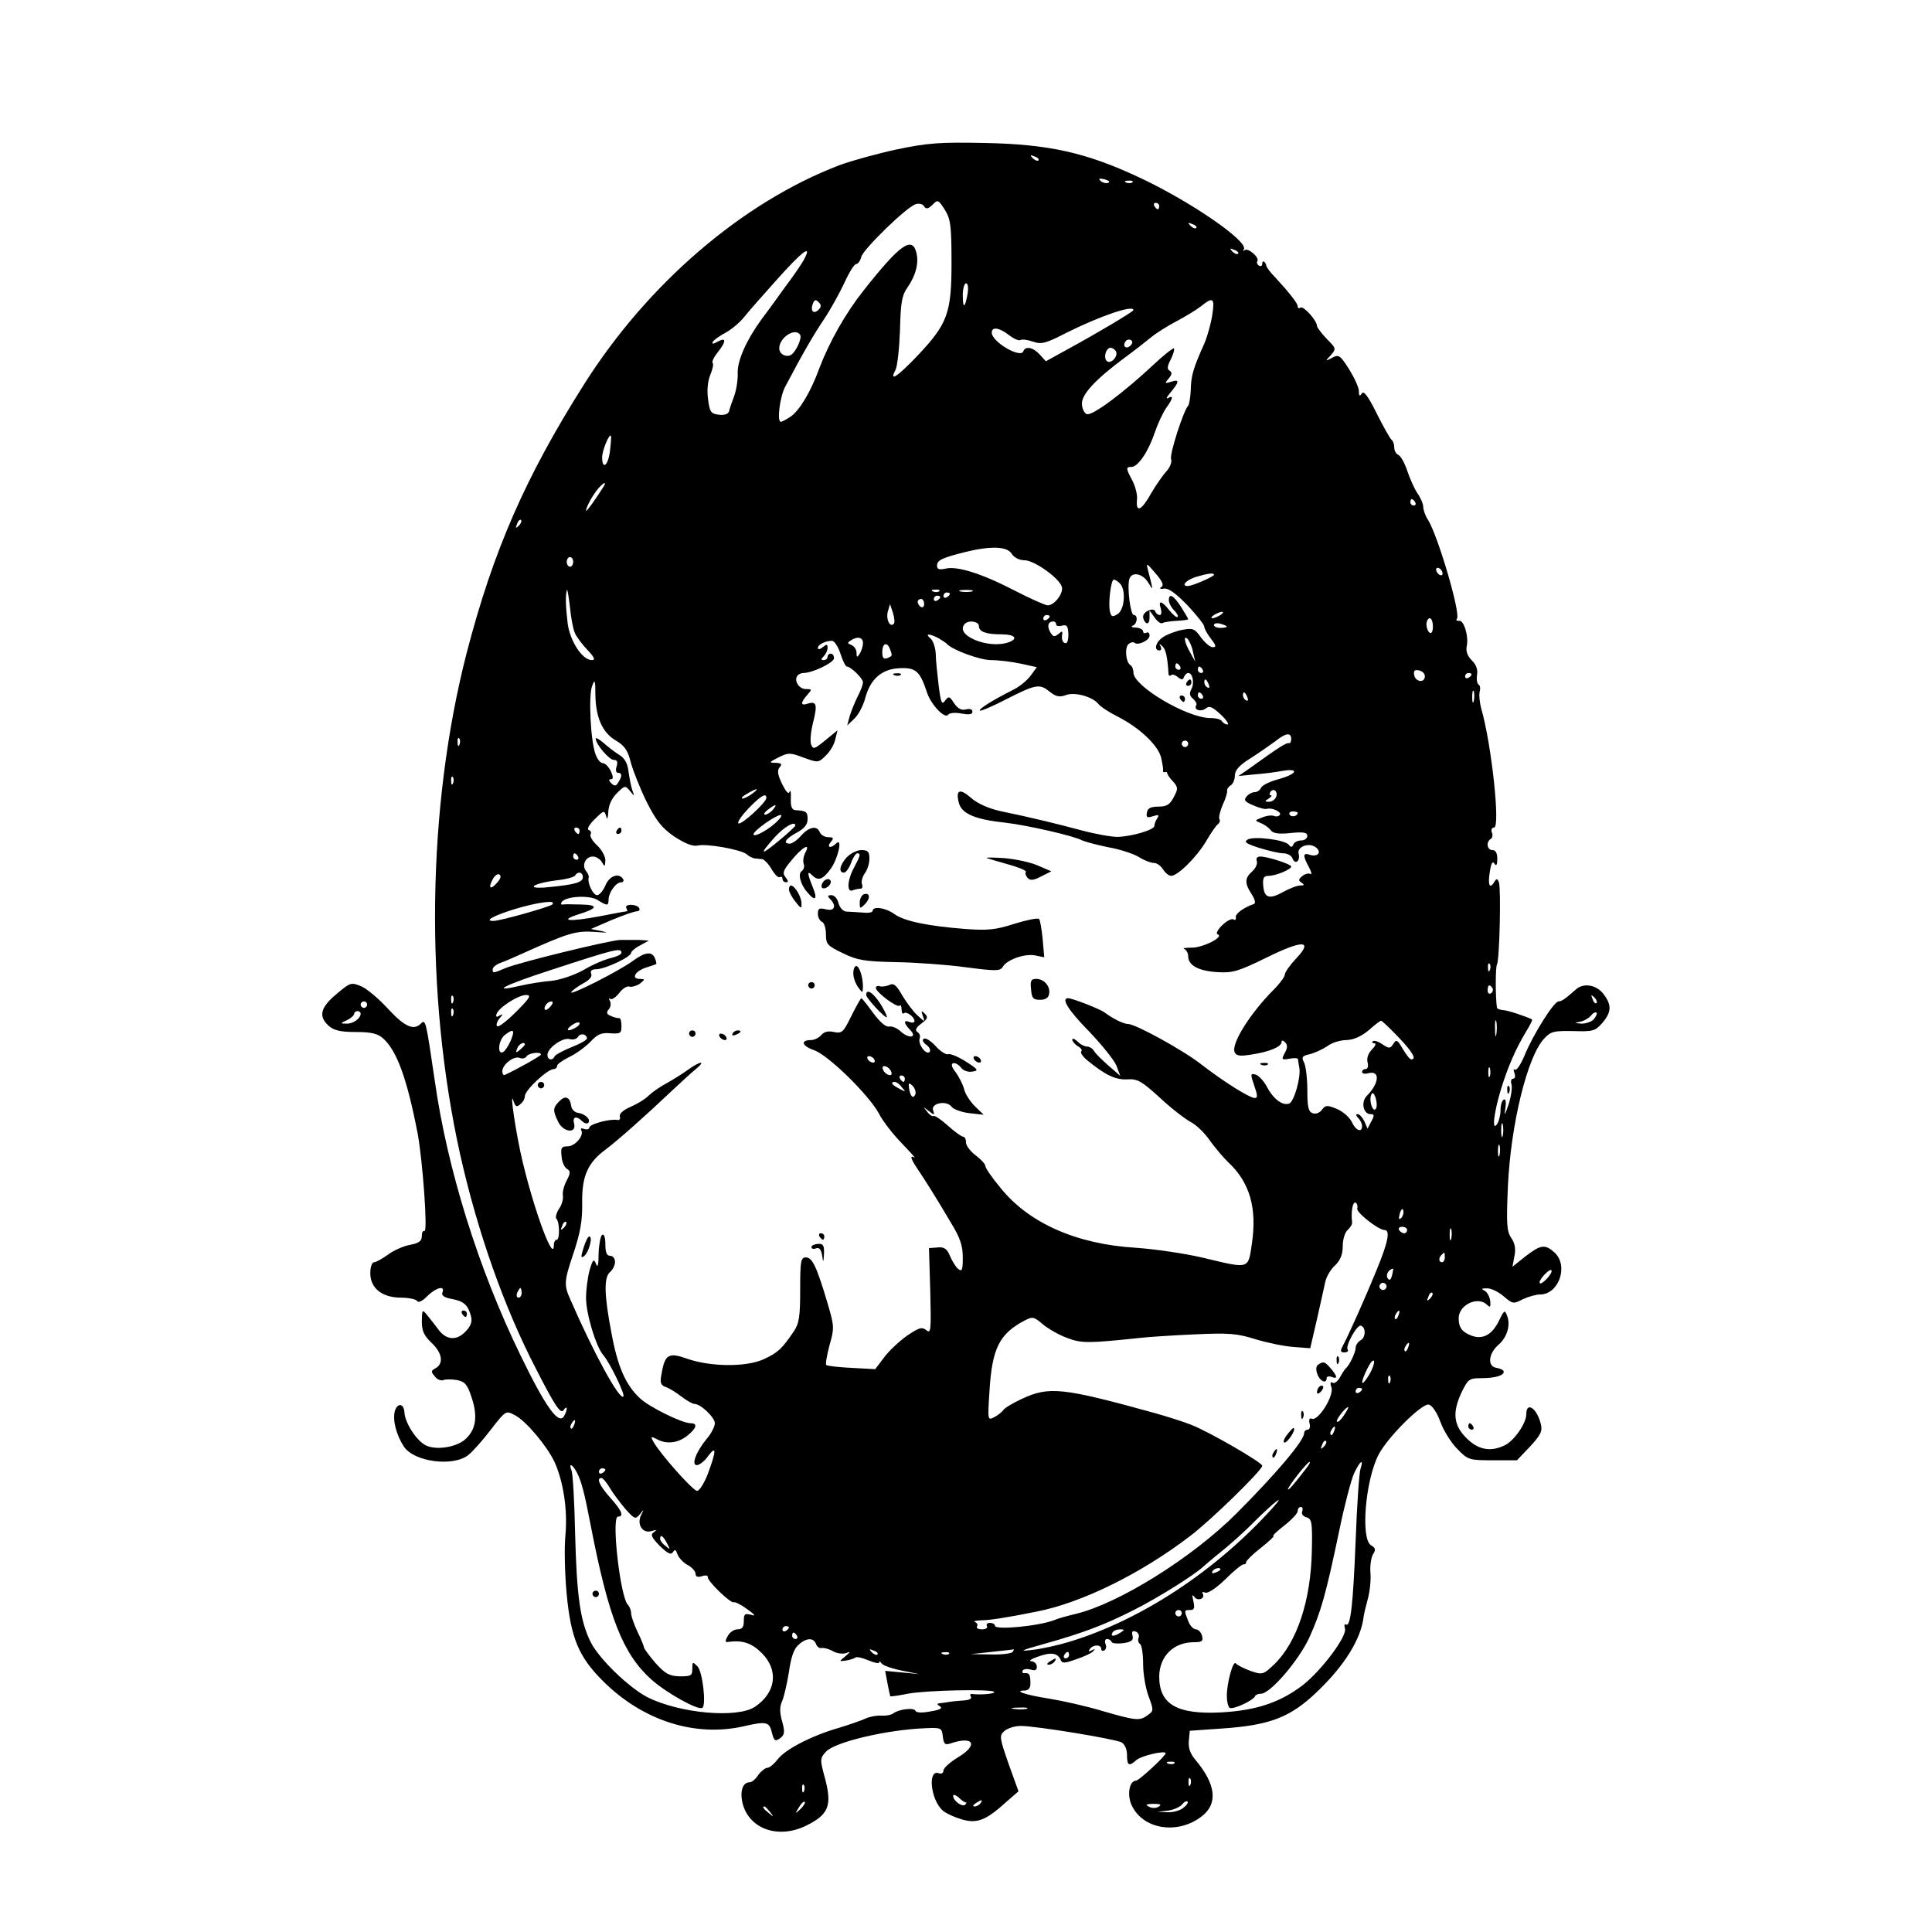 <?xml version="1.0" standalone="no"?>
<!DOCTYPE svg PUBLIC "-//W3C//DTD SVG 20010904//EN"
 "http://www.w3.org/TR/2001/REC-SVG-20010904/DTD/svg10.dtd">
<svg version="1.0" xmlns="http://www.w3.org/2000/svg"
 width="600pt" height="600pt" viewBox="0 0 600 600"
 preserveAspectRatio="xMidYMid meet">
<g transform="translate(0,600) scale(0.1,-0.1)"
fill="#000000" stroke="none">
<path d="M2785 5536 c-60 -13 -140 -35 -178 -49 -301 -115 -596 -368 -794
-682 -181 -286 -281 -515 -363 -830 -124 -480 -132 -1060 -21 -1560 54 -241
137 -476 235 -665 62 -121 78 -144 87 -128 5 7 9 9 9 3 0 -5 -4 -16 -9 -24
-17 -26 -58 32 -135 191 -130 267 -227 577 -266 853 -27 184 -28 191 -43 176
-22 -22 -50 -10 -101 45 -28 31 -66 63 -84 71 -32 13 -34 12 -77 -24 -50 -42
-57 -69 -24 -99 16 -14 36 -19 84 -19 49 0 68 -5 85 -20 43 -39 74 -125 107
-295 16 -87 32 -310 21 -303 -5 2 -8 -5 -8 -16 0 -15 -9 -22 -37 -27 -21 -4
-52 -18 -69 -31 -17 -12 -36 -23 -42 -23 -7 0 -12 -15 -12 -34 0 -47 37 -76
96 -76 23 0 46 -5 49 -10 4 -7 17 -1 32 15 28 27 56 34 47 11 -4 -9 6 -16 29
-20 38 -7 51 -19 60 -55 4 -16 -1 -30 -19 -48 -28 -28 -60 -24 -84 10 -8 11
-23 30 -32 41 -17 21 -17 20 -18 -17 0 -31 7 -45 30 -67 33 -31 39 -64 13 -79
-15 -8 -15 -11 -3 -25 7 -10 19 -15 27 -12 7 3 26 3 43 0 24 -5 32 -14 45 -55
19 -57 13 -98 -18 -127 -28 -27 -94 -37 -126 -20 -28 15 -63 69 -65 101 -1 29
-22 32 -30 4 -7 -28 5 -74 28 -109 31 -48 153 -64 200 -27 14 11 46 47 71 80
46 59 46 59 74 44 34 -17 100 -96 123 -145 28 -62 41 -150 34 -227 -4 -39 -2
-122 4 -185 13 -135 37 -193 111 -267 123 -124 287 -177 439 -142 70 16 79 14
87 -19 7 -27 10 -29 26 -18 14 11 15 19 6 52 -8 28 -8 46 0 63 6 14 15 54 21
90 6 44 15 72 29 84 24 23 47 24 55 4 3 -9 11 -15 18 -13 7 1 23 -3 35 -10 12
-7 30 -9 40 -6 16 6 15 5 -2 -10 -20 -16 -20 -16 2 -13 12 2 25 6 29 9 3 4 21
0 40 -8 19 -8 34 -11 34 -7 0 5 4 3 8 -3 4 -6 32 -16 62 -22 l55 -11 -53 5
-53 5 7 -38 c4 -21 8 -39 9 -41 1 -1 25 2 54 8 58 11 259 15 268 6 6 -6 -39
-10 -66 -7 -7 2 -10 -2 -6 -8 4 -7 -6 -11 -24 -12 -17 -1 -35 -3 -41 -4 -5 -1
-18 -3 -27 -4 -14 -1 -15 -3 -4 -10 9 -6 1 -11 -30 -16 -26 -5 -44 -4 -46 2
-4 11 -52 5 -69 -8 -6 -5 -23 -8 -37 -7 -14 1 -36 -3 -49 -9 -13 -6 -50 -19
-83 -29 -84 -24 -167 -67 -190 -98 -11 -14 -25 -26 -32 -26 -6 0 -19 -10 -28
-22 -8 -13 -20 -23 -27 -23 -23 0 -32 -32 -20 -72 24 -76 113 -104 197 -62 68
34 79 61 58 143 -17 62 -17 65 2 86 28 30 186 68 310 73 48 2 50 1 53 -26 3
-24 7 -27 25 -21 71 24 86 -5 23 -43 -25 -15 -46 -34 -46 -41 0 -8 -6 -12 -14
-9 -36 14 -26 -83 12 -116 9 -8 35 -20 58 -27 48 -14 75 -4 138 53 l39 34 -31
86 c-28 81 -29 87 -13 101 10 9 33 16 51 16 47 0 291 -40 313 -51 10 -6 17
-21 17 -39 0 -33 6 -37 29 -16 17 14 91 31 91 21 0 -8 -83 -85 -92 -85 -20 0
-28 -41 -15 -73 33 -78 144 -97 220 -37 50 39 43 99 -20 174 -17 20 -23 38
-21 60 l3 31 100 7 c147 10 211 34 292 111 88 83 140 167 148 237 1 8 7 33 13
55 6 22 10 58 8 80 -2 21 2 48 8 58 9 14 8 20 -6 28 -33 19 -18 201 23 281 27
53 134 160 156 156 10 -2 25 -23 36 -53 10 -28 34 -66 53 -85 33 -34 37 -35
110 -35 l75 0 41 43 c33 36 39 48 33 70 -12 49 -45 71 -45 30 0 -29 -39 -84
-68 -97 -44 -21 -82 -13 -118 23 -41 41 -44 81 -14 144 19 39 24 42 59 42 44
0 71 8 71 20 0 5 -10 10 -22 12 -30 4 -26 45 7 73 26 23 37 61 25 90 -7 18 -9
16 -25 -17 -21 -43 -50 -59 -85 -46 -29 11 -40 25 -40 54 0 42 60 70 88 42 10
-10 12 -7 10 12 -2 14 -10 28 -18 32 -11 5 -9 7 7 7 12 1 35 -10 52 -24 29
-25 31 -25 60 -10 17 8 41 15 54 15 58 0 89 89 45 130 -30 27 -43 25 -91 -12
l-40 -32 6 32 c5 23 2 41 -10 58 -14 21 -15 45 -10 162 9 190 60 400 112 456
21 23 30 25 90 24 62 -2 69 0 91 25 29 34 30 56 3 91 -22 28 -61 34 -84 14
-34 -30 -45 -38 -55 -38 -14 0 -79 -103 -105 -167 -12 -29 -26 -49 -30 -45 -5
4 -5 -1 -2 -10 4 -10 2 -18 -4 -18 -6 0 -8 -8 -5 -17 3 -10 -1 -38 -9 -63 -12
-35 -14 -38 -10 -12 3 20 1 31 -5 27 -6 -3 -10 -18 -10 -33 0 -15 -5 -34 -10
-42 -18 -27 -11 33 11 106 22 71 45 125 80 183 11 18 19 34 17 35 -20 10 -77
29 -90 29 -10 1 -18 4 -19 7 -5 31 -5 127 0 135 8 13 13 236 6 255 -5 12 -7
13 -15 0 -14 -23 -20 -7 -13 34 4 26 9 33 14 24 6 -9 9 -4 9 15 0 17 -5 27
-15 27 -17 0 -21 25 -5 35 5 3 7 12 3 20 -3 8 0 15 7 15 20 0 -8 260 -40 370
-5 19 -7 42 -5 51 3 10 2 20 -3 23 -5 3 -7 16 -5 30 3 16 -2 31 -16 45 -14 14
-19 29 -16 44 7 30 -9 83 -24 79 -7 -1 -10 2 -6 7 11 18 -60 260 -91 308 -8
12 -14 30 -14 39 0 9 -8 28 -18 42 -10 15 -24 47 -32 71 -8 24 -20 45 -27 48
-7 3 -13 13 -13 23 0 11 -4 21 -8 24 -4 2 -25 39 -46 81 -27 55 -41 73 -47 63
-6 -10 -9 -8 -9 8 0 11 -14 41 -30 67 -28 44 -32 47 -53 36 -22 -12 -22 -11
-4 8 17 20 17 21 -13 51 -16 17 -30 35 -30 40 0 16 -41 62 -51 57 -5 -4 -9 -2
-9 4 0 9 -24 40 -70 90 -14 14 -26 30 -27 35 -3 14 -13 20 -13 7 0 -7 -5 -9
-10 -6 -6 4 -8 10 -5 14 7 12 -30 43 -40 34 -4 -5 -5 -3 -2 3 14 25 -168 150
-327 224 -163 76 -278 102 -476 106 -143 3 -179 0 -275 -20z m440 -34 c-3 -3
-11 0 -18 7 -9 10 -8 11 6 5 10 -3 15 -9 12 -12z m216 -70 c-7 -2 -18 1 -23 6
-8 8 -4 9 13 5 13 -4 18 -8 10 -11z m76 2 c-3 -3 -12 -4 -19 -1 -8 3 -5 6 6 6
11 1 17 -2 13 -5z m-562 -249 c0 -158 -12 -190 -105 -289 -63 -66 -90 -84 -69
-45 6 12 12 68 14 124 2 85 6 108 23 132 26 37 36 76 28 108 -13 53 -51 26
-164 -117 -57 -72 -107 -161 -138 -243 -27 -74 -62 -131 -89 -149 -13 -9 -27
-16 -30 -16 -13 0 -3 79 14 110 57 108 88 161 121 210 20 30 48 81 63 113 14
31 30 57 36 57 5 0 13 10 16 23 8 25 140 154 169 163 10 3 22 1 26 -7 6 -9 12
-8 26 5 16 17 18 16 38 -15 18 -29 21 -49 21 -164z m645 175 c0 -5 -2 -10 -4
-10 -3 0 -8 5 -11 10 -3 6 -1 10 4 10 6 0 11 -4 11 -10z m115 -68 c-3 -3 -11
0 -18 7 -9 10 -8 11 6 5 10 -3 15 -9 12 -12z m130 -80 c-3 -3 -11 0 -18 7 -9
10 -8 11 6 5 10 -3 15 -9 12 -12z m-1346 -14 c-6 -13 -34 -54 -62 -91 -27 -38
-60 -83 -73 -100 -47 -65 -74 -127 -73 -165 1 -20 -4 -53 -11 -72 -7 -19 -15
-41 -16 -48 -3 -8 -15 -12 -31 -10 -25 3 -29 8 -34 48 -4 28 -1 57 7 76 7 17
11 34 7 37 -3 3 4 18 16 33 27 34 27 48 0 33 -15 -8 -19 -8 -15 0 4 6 21 18
38 27 17 9 43 30 57 47 14 18 61 71 104 119 77 86 109 111 86 66z m506 -110
c-8 -46 -15 -48 -15 -5 0 21 5 37 10 37 6 0 8 -13 5 -32z m-463 -50 c-15 -15
-26 -4 -18 18 5 13 9 15 18 6 9 -9 9 -15 0 -24z m1223 -15 c-4 -27 -15 -66
-24 -88 -36 -80 -42 -102 -43 -146 -1 -24 -5 -46 -8 -49 -13 -11 -59 -152 -53
-166 3 -8 -3 -25 -14 -37 -11 -12 -33 -43 -48 -69 -30 -54 -48 -62 -44 -20 2
15 -5 41 -14 59 -21 39 -21 43 -3 43 20 0 52 47 72 106 9 27 25 61 35 76 22
30 24 42 7 32 -7 -4 -6 1 3 12 32 38 33 47 8 39 -22 -7 -23 -6 -10 9 11 13 12
19 3 25 -8 5 -7 14 4 35 8 16 12 31 10 34 -3 2 -31 -20 -63 -50 -94 -88 -192
-161 -208 -154 -8 3 -15 18 -15 33 0 30 45 77 134 143 26 19 62 47 79 61 18
15 55 38 82 52 28 15 61 35 75 46 37 30 43 26 35 -26z m-245 14 c0 -5 -122
-77 -205 -122 l-67 -37 -19 21 c-21 23 -45 27 -51 10 -8 -23 -98 29 -98 58 0
19 23 16 54 -8 14 -11 30 -18 35 -15 5 3 22 1 39 -5 26 -9 39 -6 103 27 106
53 209 88 209 71z m-1035 -77 c6 -10 -12 -51 -28 -62 -15 -9 -37 2 -37 20 0
34 50 66 65 42z m1026 -33 c-13 -13 -26 -3 -16 12 3 6 11 8 17 5 6 -4 6 -10
-1 -17z m-46 -17 c10 -16 -16 -43 -28 -31 -11 11 -2 41 12 41 5 0 13 -5 16
-10z m-1571 -313 c-6 -44 -24 -57 -24 -17 0 20 21 72 27 67 2 -2 0 -25 -3 -50z
m-20 -109 c-24 -38 -54 -80 -54 -74 0 11 21 49 38 69 18 20 27 23 16 5z m2521
-48 c3 -5 1 -10 -4 -10 -6 0 -11 5 -11 10 0 6 2 10 4 10 3 0 8 -4 11 -10z
m-2784 -73 c-10 -9 -11 -8 -5 6 3 10 9 15 12 12 3 -3 0 -11 -7 -18z m1531 -87
c8 -12 24 -20 40 -20 31 0 111 -58 116 -84 4 -20 -24 -56 -44 -56 -7 0 -53 20
-101 45 -104 54 -181 78 -217 69 -19 -4 -26 -2 -26 9 0 17 14 24 85 42 80 20
133 19 147 -5z m-1362 -25 c0 -8 -4 -15 -10 -15 -5 0 -10 7 -10 15 0 8 5 15
10 15 6 0 10 -7 10 -15z m1827 -78 c-8 -5 -4 -7 8 -5 14 2 37 -15 73 -52 28
-30 52 -60 52 -66 0 -6 9 -23 21 -38 16 -21 17 -26 5 -26 -8 0 -24 14 -36 30
-20 28 -25 30 -58 24 -21 -4 -47 -14 -59 -22 -24 -15 -31 -42 -12 -42 5 0 7 6
3 13 -5 9 -4 9 6 0 10 -9 16 -33 19 -87 1 -5 4 -6 8 -3 3 4 13 1 21 -6 12 -9
16 -9 19 1 3 6 8 12 13 12 14 0 20 -31 10 -50 -7 -13 -6 -21 5 -30 8 -7 13
-16 10 -20 -9 -15 15 -22 30 -10 11 9 20 5 46 -19 18 -17 27 -31 21 -31 -6 0
-14 5 -17 10 -3 6 -19 10 -36 10 -72 0 -239 99 -239 141 0 10 -4 20 -9 23 -15
9 -19 55 -6 66 6 5 14 7 18 4 10 -10 47 7 47 22 0 8 -4 12 -10 9 -5 -3 -10 -1
-10 4 0 6 -10 11 -22 12 -13 0 -17 3 -10 6 14 5 17 33 3 33 -10 0 -21 84 -14
111 7 25 42 19 60 -12 15 -25 15 -25 -2 41 -6 23 -4 22 23 -10 22 -25 27 -37
19 -43z m873 42 c0 -6 -4 -7 -10 -4 -5 3 -10 11 -10 16 0 6 5 7 10 4 6 -3 10
-11 10 -16z m-710 -4 c0 -6 -68 -35 -81 -35 -22 0 -6 18 24 28 37 11 57 14 57
7z m-292 -27 c19 -19 15 -81 -7 -95 -16 -10 -20 -9 -24 8 -6 23 3 99 12 99 4
0 12 -5 19 -12z m-1693 -153 c4 -11 22 -35 38 -52 23 -24 27 -33 15 -33 -29 0
-67 57 -75 113 -6 51 -8 89 -2 105 1 4 5 -20 9 -53 3 -33 10 -69 15 -80z
m1132 129 c-3 -3 -12 -4 -19 -1 -8 3 -5 6 6 6 11 1 17 -2 13 -5z m101 -1 c-10
-2 -26 -2 -35 0 -10 3 -2 5 17 5 19 0 27 -2 18 -5z m-68 -7 c0 -3 -4 -8 -10
-11 -5 -3 -10 -1 -10 4 0 6 5 11 10 11 6 0 10 -2 10 -4z m-30 -10 c0 -3 -4 -8
-10 -11 -5 -3 -10 -1 -10 4 0 6 5 11 10 11 6 0 10 -2 10 -4z m-50 -22 c0 -8
-4 -12 -10 -9 -5 3 -10 10 -10 16 0 5 5 9 10 9 6 0 10 -7 10 -16z m-94 -61
c-12 -13 -25 13 -19 37 l7 24 9 -27 c5 -16 6 -31 3 -34z m1014 27 c-8 -5 -19
-10 -25 -10 -5 0 -3 5 5 10 8 5 20 10 25 10 6 0 3 -5 -5 -10z m-530 -4 c0 -3
-4 -8 -10 -11 -5 -3 -10 -1 -10 4 0 6 5 11 10 11 6 0 10 -2 10 -4z m1190 -32
c0 -14 -4 -23 -10 -19 -5 3 -10 15 -10 26 0 10 5 19 10 19 6 0 10 -12 10 -26z
m-1410 2 c0 -18 22 -26 71 -26 40 0 52 -13 23 -24 -63 -24 -173 22 -137 57 12
12 43 7 43 -7z m240 5 c0 -5 8 -7 18 -4 15 4 19 -1 20 -27 0 -20 -4 -30 -11
-27 -7 2 -10 12 -9 22 3 16 1 17 -11 6 -13 -10 -17 -9 -26 7 -10 19 -6 32 11
32 4 0 8 -4 8 -9z m530 -7 c0 -2 -9 -4 -20 -4 -11 0 -20 4 -20 9 0 5 9 7 20 4
11 -3 20 -7 20 -9z m-897 -35 c12 -7 24 -15 27 -18 16 -19 103 -51 138 -51 23
0 64 -5 92 -11 l50 -11 -19 -26 c-11 -15 -36 -36 -58 -46 -63 -32 -104 -58
-100 -63 3 -2 41 14 85 37 91 46 101 47 133 21 18 -14 29 -17 48 -10 28 11 83
-4 102 -27 7 -9 35 -27 61 -40 67 -34 125 -89 134 -127 4 -18 7 -35 6 -40 -1
-4 1 -6 5 -5 5 2 8 0 8 -3 0 -4 8 -16 18 -26 16 -18 16 -23 2 -49 -12 -23 -22
-29 -47 -29 -24 0 -34 -5 -36 -18 -3 -15 0 -18 18 -12 18 6 21 4 14 -6 -5 -8
-9 -18 -9 -24 0 -12 -70 -33 -115 -34 -19 0 -69 9 -110 20 -79 21 -156 40
-253 60 -36 8 -70 23 -90 40 -36 32 -50 27 -39 -15 9 -33 50 -51 145 -61 68
-8 213 -41 238 -55 9 -4 45 -14 80 -21 35 -6 78 -20 95 -30 17 -11 39 -19 48
-19 9 0 21 -9 28 -20 7 -11 18 -20 25 -20 21 0 80 59 109 108 15 26 32 50 37
53 5 4 7 11 4 15 -3 5 2 25 10 44 9 19 15 39 14 44 -1 5 4 13 11 17 7 4 13 18
13 31 0 16 14 32 50 54 28 18 62 42 77 53 31 25 48 27 48 6 0 -8 -3 -14 -7
-13 -7 3 -32 -13 -125 -80 l-32 -22 49 5 c28 2 67 7 88 11 54 9 45 -10 -13
-26 -27 -7 -51 -19 -54 -27 -3 -7 -12 -13 -19 -13 -8 0 -20 -6 -26 -14 -9 -11
-5 -16 21 -27 18 -8 37 -13 42 -11 15 5 46 -9 41 -18 -3 -5 -11 -7 -18 -4 -8
3 -24 1 -38 -5 -23 -9 -23 -9 -4 -17 11 -4 25 -14 31 -22 7 -10 25 -13 62 -9
40 4 52 2 52 -9 0 -8 -9 -14 -19 -14 -11 0 -22 -6 -24 -12 -4 -10 -8 -10 -14
-2 -11 16 -108 28 -128 17 -13 -8 -5 -13 35 -26 29 -9 63 -17 75 -17 13 0 26
-7 29 -16 8 -21 25 -8 19 15 -6 22 34 36 54 19 18 -14 6 -30 -18 -23 -23 8
-24 -1 -4 -38 8 -15 10 -25 4 -21 -5 3 -17 0 -25 -7 -12 -10 -12 -14 -2 -20
10 -7 9 -9 -4 -9 -10 0 -33 -9 -53 -20 -43 -24 -59 -19 -62 20 -2 24 2 30 17
30 22 0 70 20 70 29 0 7 -73 31 -96 31 -10 0 -14 -6 -11 -14 3 -8 -3 -22 -14
-32 -24 -21 -24 -37 -2 -71 10 -15 13 -28 8 -30 -32 -11 -60 -31 -57 -42 1 -7
-2 -10 -8 -6 -5 3 -21 -5 -35 -19 -14 -14 -20 -26 -13 -28 21 -7 -47 -42 -82
-41 -19 0 -29 -2 -22 -4 6 -3 12 -13 12 -22 0 -29 31 -46 90 -50 48 -3 65 2
151 44 115 57 149 56 94 -2 -19 -20 -35 -43 -35 -50 0 -6 -15 -27 -33 -45 -74
-74 -133 -168 -123 -195 5 -12 16 -14 52 -8 55 8 94 24 94 39 0 6 4 6 11 -1 8
-8 8 -17 -1 -33 -11 -21 -10 -22 14 -18 14 3 26 2 27 -1 0 -3 2 -15 4 -26 6
-29 -16 -106 -31 -112 -20 -8 -49 13 -69 51 -10 19 -27 37 -36 39 -16 4 -16 1
-4 -34 11 -31 11 -39 2 -39 -16 0 -96 50 -167 105 -58 45 -204 125 -227 125
-13 0 -45 15 -73 36 -15 11 -100 44 -113 44 -23 0 2 -39 66 -104 39 -41 77
-88 84 -105 l12 -32 -37 32 c-20 18 -41 38 -45 46 -4 7 -14 13 -22 13 -7 0
-21 7 -29 16 -9 8 -16 11 -16 5 0 -5 8 -14 17 -20 10 -5 15 -13 11 -16 -4 -4
5 -17 20 -29 55 -45 87 -60 123 -58 31 2 44 -5 100 -56 35 -33 78 -66 96 -76
18 -9 45 -35 61 -59 17 -23 42 -53 57 -67 66 -62 89 -141 73 -251 -12 -82 -6
-80 -152 -45 -55 13 -150 27 -209 31 -183 11 -331 76 -419 185 -27 32 -48 63
-48 69 0 6 -13 20 -30 33 -16 12 -30 30 -30 40 0 10 -4 18 -9 18 -5 0 -26 15
-47 34 -21 19 -42 33 -45 30 -4 -2 -13 4 -20 14 -13 16 -13 16 5 2 18 -14 19
-13 14 1 -9 23 42 33 57 12 6 -8 31 -17 55 -20 l45 -5 -27 26 c-15 15 -31 39
-34 54 -4 15 -16 38 -26 52 -13 16 -15 26 -8 28 6 2 17 -4 24 -13 7 -10 22
-15 35 -13 21 3 20 6 -19 31 -24 15 -49 26 -56 23 -6 -2 -24 9 -38 25 -15 16
-31 27 -37 23 -6 -3 -3 -11 8 -19 10 -7 14 -17 10 -22 -11 -11 -37 25 -31 42
3 7 0 16 -7 20 -8 6 -5 13 12 26 20 15 22 20 11 31 -11 11 -12 9 -6 -7 7 -20
7 -20 -15 0 -13 11 -34 39 -48 62 -19 34 -28 41 -41 34 -10 -4 -23 -6 -29 -4
-7 3 -13 0 -13 -5 0 -13 66 -63 74 -55 3 4 6 -2 6 -12 0 -10 3 -15 7 -12 7 8
33 -11 33 -24 0 -5 -7 -6 -15 -3 -20 8 -19 -3 1 -24 24 -24 -2 -29 -28 -6 -11
11 -28 18 -37 16 -11 -2 -29 15 -50 43 -18 25 -34 45 -36 45 -2 0 -16 -25 -31
-55 -25 -51 -29 -55 -54 -50 -18 4 -31 1 -40 -10 -7 -8 -21 -15 -31 -15 -34 0
-29 -18 8 -31 44 -14 173 -141 203 -198 11 -22 42 -62 70 -91 27 -28 45 -48
40 -45 -15 9 -12 -3 8 -33 23 -34 58 -89 105 -169 29 -47 37 -72 37 -108 0
-39 -2 -45 -14 -36 -8 6 -19 25 -26 41 -9 22 -18 28 -38 26 l-27 -2 4 -134 c3
-121 2 -133 -12 -121 -14 11 -23 8 -60 -17 -24 -17 -56 -47 -71 -67 l-28 -37
-74 4 c-40 2 -76 6 -78 9 -3 3 2 30 10 61 15 52 15 59 -4 124 -35 119 -49 149
-69 149 -16 0 -18 -10 -18 -100 0 -83 -3 -105 -20 -130 -36 -53 -49 -66 -93
-86 -54 -25 -164 -24 -237 1 -58 21 -70 14 -80 -44 -6 -29 -4 -37 11 -43 11
-3 33 -17 50 -30 17 -13 35 -23 41 -23 19 0 63 -42 63 -60 0 -10 -11 -32 -25
-48 -33 -40 -49 -82 -31 -82 8 0 24 12 35 28 26 35 26 17 0 -53 -11 -30 -27
-55 -34 -55 -13 0 -115 115 -136 153 -9 16 -8 17 10 8 30 -17 66 -13 95 10 29
23 34 39 11 39 -27 0 -130 51 -158 78 -44 41 -69 98 -88 202 -23 119 -24 174
-4 190 8 7 15 21 15 31 0 11 -7 19 -15 19 -11 0 -15 11 -15 36 0 21 -4 33 -10
29 -5 -3 -10 -30 -11 -58 0 -36 -3 -46 -8 -32 -7 17 -10 14 -20 -20 -6 -22
-11 -61 -11 -86 0 -49 31 -152 54 -178 20 -23 68 -122 62 -128 -12 -12 -92
134 -165 302 -20 44 -19 57 9 140 22 66 29 103 28 160 -1 83 17 124 74 166 35
26 124 105 203 180 28 26 61 57 75 68 34 28 16 27 -23 -1 -18 -13 -47 -31 -65
-41 -19 -10 -44 -27 -56 -38 -11 -12 -38 -28 -59 -37 -23 -10 -35 -22 -32 -30
2 -7 -1 -12 -8 -10 -23 4 -87 -13 -87 -24 0 -5 -7 -7 -16 -4 -8 3 -12 2 -9 -4
10 -16 -19 -50 -42 -50 -20 0 -22 -5 -19 -31 1 -17 9 -35 17 -39 11 -7 11 -13
-1 -36 -8 -15 -14 -36 -12 -46 2 -11 -3 -30 -12 -42 -8 -13 -12 -27 -8 -31 10
-10 11 -65 1 -65 -5 0 -9 -8 -9 -17 0 -56 -58 98 -96 255 -22 90 -44 242 -28
189 5 -14 9 -16 20 -6 8 6 14 17 14 25 0 18 70 84 90 84 5 0 10 4 10 10 0 5
17 17 37 27 20 9 50 31 66 47 22 24 35 30 63 27 31 -2 34 0 34 23 0 14 -3 25
-7 24 -5 0 -16 2 -26 7 -13 5 -15 11 -6 21 6 7 7 19 3 26 -4 7 -4 10 1 6 4 -4
17 4 28 18 10 14 25 23 32 20 7 -2 21 2 32 9 17 14 17 14 0 15 -28 0 -15 24
19 35 16 5 30 10 32 11 1 0 0 9 -4 18 -9 22 -30 20 -67 -7 -43 -32 -201 -112
-193 -98 4 6 21 18 37 27 19 10 29 21 25 30 -4 9 2 14 16 14 26 0 108 38 108
51 0 4 12 15 28 23 l27 15 -30 2 c-16 0 -43 0 -60 0 -39 -3 -310 -69 -354 -87
-40 -17 -41 -17 -41 -4 0 6 11 15 25 20 14 5 44 18 68 29 142 64 166 71 224
67 38 -3 46 -3 23 2 l-35 7 65 28 c36 15 71 27 78 27 7 0 10 5 7 10 -3 6 -15
10 -26 10 -11 0 -17 -4 -14 -10 3 -5 4 -10 2 -10 -3 0 -42 -7 -87 -16 -91 -17
-126 -14 -65 6 62 19 65 30 10 31 -28 1 -54 1 -58 0 -5 -1 -6 3 -3 7 11 19 87
23 112 7 30 -19 34 -19 34 3 1 21 23 52 39 52 7 0 9 5 6 10 -13 21 -43 10 -55
-20 -7 -16 -18 -30 -26 -30 -12 0 -30 37 -26 54 2 4 -2 14 -8 21 -14 17 -2 45
21 45 10 0 23 -8 28 -17 9 -16 10 -15 11 5 0 13 -12 34 -26 47 -14 13 -23 28
-20 34 3 5 1 11 -5 13 -7 2 -1 15 15 31 32 32 33 32 39 10 3 -10 5 -3 6 15 1
21 10 42 27 59 24 24 26 24 40 7 15 -18 15 -18 8 1 -4 11 -9 37 -12 58 -3 27
-12 43 -31 54 -14 9 -36 26 -48 37 -13 11 -23 16 -23 12 0 -17 42 -66 56 -66
11 0 13 -6 9 -20 -4 -11 -2 -20 4 -20 13 0 14 -10 1 -30 -7 -12 -12 -12 -22
-2 -8 8 -8 12 -1 12 8 0 8 7 0 25 -7 14 -18 25 -25 25 -7 0 -17 12 -22 26 -16
40 -23 185 -11 214 8 22 10 18 10 -28 1 -70 22 -118 64 -142 27 -16 37 -31 46
-68 7 -26 29 -81 49 -122 30 -59 47 -81 86 -108 34 -22 57 -31 72 -28 27 7
134 -12 153 -27 7 -7 19 -12 25 -13 6 0 16 -2 23 -2 6 -1 20 -15 29 -31 10
-17 21 -28 26 -25 4 3 8 0 8 -5 0 -6 5 -11 11 -11 8 0 7 5 -1 15 -11 13 -8 22
17 52 34 42 62 58 44 25 -6 -11 -8 -27 -5 -35 3 -8 0 -18 -6 -22 -13 -8 -4
-43 18 -67 24 -29 32 -21 16 17 -17 42 -18 53 -2 37 19 -19 33 -14 58 20 23
32 38 100 16 78 -16 -16 -30 -12 -16 5 10 12 9 15 -8 15 -11 0 -22 7 -26 15
-8 22 -33 18 -58 -10 -12 -14 -28 -25 -35 -25 -23 0 -14 15 21 34 24 13 34 25
34 42 0 23 -4 26 -38 28 -11 1 -15 12 -14 36 1 19 -1 29 -4 21 -3 -9 -11 0
-23 24 -14 29 -16 42 -8 52 9 10 6 13 -12 14 -22 0 -21 2 9 17 30 15 36 15 78
-1 44 -16 46 -16 68 6 13 12 27 35 30 51 l7 28 -38 -31 c-34 -28 -38 -29 -44
-13 -4 10 -1 40 6 68 14 56 11 67 -16 59 -23 -8 -24 2 -2 27 15 17 15 18 -4
18 -21 0 -38 25 -27 41 3 5 12 9 19 9 28 0 95 32 95 46 0 8 -4 14 -10 14 -5 0
-10 -4 -10 -10 0 -5 -5 -10 -12 -10 -9 0 -9 3 0 12 7 7 12 18 12 26 0 12 -3
12 -15 2 -9 -7 -15 -8 -15 -2 0 10 23 22 44 22 7 0 19 -18 26 -40 7 -22 16
-40 20 -40 12 0 50 -37 50 -49 0 -7 -7 -26 -16 -43 -9 -18 -20 -45 -25 -61
l-8 -30 22 21 c13 12 28 41 34 64 16 60 52 91 108 93 49 2 62 -9 84 -76 13
-39 57 -84 66 -68 4 5 22 7 41 3 24 -4 34 -3 34 6 0 7 -8 10 -20 7 -14 -4 -25
2 -37 19 -14 22 -17 23 -28 8 -10 -14 -13 -7 -20 47 -4 35 -9 80 -9 99 -1 19
-8 40 -16 47 -19 16 -5 16 23 2z m-233 -16 c0 -10 -5 -25 -10 -33 -8 -13 -10
-12 -10 3 0 10 -7 20 -16 24 -13 5 -13 7 -2 14 21 14 38 10 38 -8z m1025 -28
l7 -30 -16 29 c-18 31 -22 56 -7 41 5 -6 13 -23 16 -40z m-941 9 c8 -21 8 -21
-9 -28 -11 -4 -15 1 -15 19 0 28 15 33 24 9z m901 -54 c3 -5 1 -10 -4 -10 -6
0 -11 5 -11 10 0 6 2 10 4 10 3 0 8 -4 11 -10z m70 -10 c3 -5 1 -10 -4 -10 -6
0 -11 5 -11 10 0 6 2 10 4 10 3 0 8 -4 11 -10z m690 -20 c0 -22 -29 -18 -33 3
-3 14 1 18 15 15 10 -2 18 -10 18 -18z m145 6 c0 -3 -4 -8 -10 -11 -5 -3 -10
-1 -10 4 0 6 5 11 10 11 6 0 10 -2 10 -4z m-816 -32 c3 -8 2 -12 -4 -9 -6 3
-10 10 -10 16 0 14 7 11 14 -7z m823 -51 c-3 -10 -5 -4 -5 12 0 17 2 24 5 18
2 -7 2 -21 0 -30z m-842 17 c3 -5 1 -10 -4 -10 -6 0 -11 5 -11 10 0 6 2 10 4
10 3 0 8 -4 11 -10z m139 -6 c3 -8 2 -12 -4 -9 -6 3 -10 10 -10 16 0 14 7 11
14 -7z m-2447 -146 c-3 -8 -6 -5 -6 6 -1 11 2 17 5 13 3 -3 4 -12 1 -19z
m2263 2 c0 -5 -4 -10 -10 -10 -5 0 -10 5 -10 10 0 6 5 10 10 10 6 0 10 -4 10
-10z m-2283 -122 c-3 -8 -6 -5 -6 6 -1 11 2 17 5 13 3 -3 4 -12 1 -19z m929
-33 c-11 -8 -25 -15 -30 -15 -6 1 0 7 14 15 32 19 40 18 16 0z m1627 -10 c-3
-8 -13 -15 -22 -15 -14 0 -14 2 -1 10 8 5 11 10 7 10 -5 0 -5 5 -2 10 9 15 25
2 18 -15z m-1583 -3 c0 -14 -79 -86 -87 -79 -4 4 11 25 32 47 38 39 55 49 55
32z m20 -37 c-7 -8 -18 -15 -24 -15 -6 0 -2 7 8 15 25 19 32 19 16 0z m1630
-9 c0 -11 -19 -15 -25 -6 -3 5 1 10 9 10 9 0 16 -2 16 -4z m-1613 -23 c-23
-26 -77 -56 -77 -44 0 11 68 59 84 60 5 1 2 -7 -7 -16z m53 -17 c0 -2 -22 -23
-50 -46 -59 -49 -64 -46 -14 10 30 33 64 52 64 36z m-670 -16 c0 -5 -2 -10 -4
-10 -3 0 -8 5 -11 10 -3 6 -1 10 4 10 6 0 11 -4 11 -10z m-5 -80 c3 -5 1 -10
-4 -10 -6 0 -11 5 -11 10 0 6 2 10 4 10 3 0 8 -4 11 -10z m-251 -81 c-21 -24
-29 -18 -14 10 6 12 16 19 21 15 6 -4 4 -13 -7 -25z m266 17 c0 -16 -23 -23
-105 -31 -76 -8 -55 11 23 21 29 3 55 10 58 15 8 14 24 11 24 -5z m-95 -85
c-10 -8 -161 -51 -183 -51 -56 0 110 57 173 59 11 1 15 -3 10 -8z m215 -150
c0 -5 -15 -12 -32 -16 -18 -4 -57 -20 -85 -37 -31 -17 -73 -31 -100 -34 -27
-2 -70 -9 -96 -15 -99 -23 -53 1 95 49 199 65 218 70 218 53z m2697 -53 c-3
-8 -6 -5 -6 6 -1 11 2 17 5 13 3 -3 4 -12 1 -19z m8 -57 c3 -5 1 -12 -5 -16
-5 -3 -10 1 -10 9 0 18 6 21 15 7z m-3228 -43 c-3 -8 -6 -5 -6 6 -1 11 2 17 5
13 3 -3 4 -12 1 -19z m196 -30 c-29 -29 -55 -49 -59 -45 -4 3 -1 14 7 24 12
14 12 15 0 9 -9 -6 -12 -4 -9 5 7 20 67 59 92 59 17 0 12 -9 -31 -52z m3355
27 c-3 -3 -9 2 -12 12 -6 14 -5 15 5 6 7 -7 10 -15 7 -18z m-3818 -5 c0 -5 -4
-10 -10 -10 -5 0 -10 5 -10 10 0 6 5 10 10 10 6 0 10 -4 10 -10z m570 -5 c-7
-9 -15 -13 -17 -11 -7 7 7 26 19 26 6 0 6 -6 -2 -15z m-303 -27 c-3 -8 -6 -5
-6 6 -1 11 2 17 5 13 3 -3 4 -12 1 -19z m-287 4 c0 -15 -24 -32 -44 -31 -20 0
-20 1 2 11 12 6 22 15 22 20 0 4 5 8 10 8 6 0 10 -4 10 -8z m3830 -17 c-7 -8
-24 -14 -39 -14 -22 2 -23 2 -4 6 12 2 27 11 34 19 6 8 14 12 17 9 3 -2 -1
-11 -8 -20z m-303 -47 c-2 -13 -4 -5 -4 17 -1 22 1 32 4 23 2 -10 2 -28 0 -40z
m-2857 22 c-24 -15 -37 -11 -16 5 11 8 22 12 25 9 3 -3 -1 -9 -9 -14z m2552
-30 c45 -47 58 -70 41 -70 -5 0 -16 15 -27 33 -16 28 -20 30 -29 15 -10 -15
-13 -15 -34 -1 -13 9 -26 13 -30 9 -3 -3 -1 -6 5 -6 7 0 3 -9 -7 -19 -12 -12
-17 -27 -14 -40 3 -12 1 -21 -6 -21 -6 0 -11 -4 -11 -9 0 -5 8 -7 19 -4 38 10
35 -31 -5 -71 -18 -19 -10 -56 12 -56 12 0 13 -4 3 -22 l-12 -23 -10 23 c-6
12 -15 22 -21 22 -6 0 -5 -5 2 -12 7 -7 12 -18 12 -25 0 -22 -20 -14 -32 13
-7 14 -27 32 -46 40 -31 13 -36 12 -47 -3 -7 -9 -19 -14 -29 -10 -13 5 -16 20
-16 72 0 37 -5 75 -10 85 -9 17 -6 21 17 26 16 4 40 15 55 25 14 11 41 19 60
19 22 1 45 11 68 30 19 17 36 30 39 30 3 0 26 -22 53 -50z m-2756 -12 c-8 -18
-19 -34 -25 -36 -18 -6 -12 40 7 54 27 21 32 16 18 -18z m237 8 c1 -5 -20 -17
-48 -28 -27 -11 -51 -24 -53 -29 -6 -14 -22 -11 -22 5 0 21 47 55 69 49 10 -3
22 0 26 7 7 12 25 10 28 -4z m-193 -20 c0 -2 -7 -9 -15 -16 -13 -11 -14 -10
-9 4 5 14 24 23 24 12z m50 -31 c0 -4 -78 -48 -112 -63 -5 -2 -8 3 -8 11 0 21
35 48 53 42 8 -4 18 -2 22 4 6 11 45 16 45 6z m1035 -15 c3 -5 2 -10 -4 -10
-5 0 -13 5 -16 10 -3 6 -2 10 4 10 5 0 13 -4 16 -10z m53 -39 c3 -8 -1 -12 -9
-9 -7 2 -15 10 -17 17 -3 8 1 12 9 9 7 -2 15 -10 17 -17z m1859 -13 c-3 -7 -5
-2 -5 12 0 14 2 19 5 13 2 -7 2 -19 0 -25z m-1817 -8 c0 -5 -2 -10 -4 -10 -3
0 -8 5 -11 10 -3 6 -1 10 4 10 6 0 11 -4 11 -10z m-9 -27 c13 -15 12 -15 -8
-4 -24 12 -29 21 -14 21 5 0 15 -7 22 -17z m42 -21 c-7 -16 -16 -8 -20 19 -2
16 -1 18 11 7 7 -7 11 -19 9 -26z m1430 -45 c-9 -14 -22 23 -15 42 4 10 8 8
14 -8 4 -13 5 -28 1 -34z m394 -84 c-3 -10 -5 -2 -5 17 0 19 2 27 5 18 2 -10
2 -26 0 -35z m-10 -60 c-3 -10 -5 -4 -5 12 0 17 2 24 5 18 2 -7 2 -21 0 -30z
m-442 -166 c-4 -12 66 -67 85 -67 18 0 11 -37 -24 -122 -32 -79 -87 -203 -107
-240 -7 -14 -6 -18 6 -18 9 0 14 4 10 9 -7 12 29 77 41 74 16 -4 16 -36 0 -45
-9 -5 -16 -16 -16 -24 0 -14 -19 -54 -31 -64 -3 -3 -11 -15 -18 -28 -7 -12
-17 -20 -23 -16 -6 4 -8 -1 -3 -15 8 -26 -41 -105 -61 -97 -7 3 -10 -2 -7 -15
3 -10 0 -19 -6 -19 -6 0 -11 -5 -11 -11 0 -23 -88 -127 -211 -250 -137 -137
-365 -279 -498 -311 -25 -6 -55 -14 -66 -19 -48 -19 -185 -32 -185 -18 0 5 -7
9 -16 9 -8 0 -12 -4 -9 -10 3 -5 -3 -10 -15 -10 -12 0 -19 4 -16 9 4 5 0 11
-6 14 -7 2 1 4 18 5 27 0 84 9 173 27 139 27 323 117 476 234 64 48 225 205
225 219 0 10 -162 104 -220 127 -25 10 -76 26 -115 37 -286 79 -327 83 -411
44 -28 -13 -55 -29 -58 -35 -4 -6 -17 -16 -28 -22 -21 -11 -21 -10 -15 82 8
132 31 177 109 218 25 13 29 12 57 -12 17 -14 50 -33 75 -42 45 -17 64 -17
226 0 25 3 101 8 169 11 108 5 132 3 190 -15 36 -11 89 -22 118 -24 l52 -4 20
86 c11 47 22 100 26 117 3 17 17 42 31 54 17 17 24 34 24 61 0 20 7 42 15 49
8 7 15 18 14 24 -4 32 2 66 11 61 5 -3 7 -11 5 -18z m137 -29 c-8 -8 -9 -4 -5
13 4 13 8 18 11 10 2 -7 -1 -18 -6 -23z m-2601 -31 c-10 -9 -11 -8 -5 6 3 10
9 15 12 12 3 -3 0 -11 -7 -18z m2619 -7 c0 -5 -4 -10 -9 -10 -6 0 -13 5 -16
10 -3 6 1 10 9 10 9 0 16 -4 16 -10z m137 -27 c-3 -10 -5 -4 -5 12 0 17 2 24
5 18 2 -7 2 -21 0 -30z m-20 -58 c0 -8 -4 -15 -9 -15 -10 0 -11 14 -1 23 9 10
10 9 10 -8z m-164 -56 c-4 -15 -8 -17 -14 -8 -6 11 4 28 18 29 0 0 -1 -9 -4
-21z m482 -9 c-10 -11 -20 -18 -23 -15 -3 3 3 14 13 25 10 11 20 18 23 15 3
-3 -3 -14 -13 -25z m-501 -31 c-3 -5 -10 -7 -15 -3 -5 3 -7 10 -3 15 3 5 10 7
15 3 5 -3 7 -10 3 -15z m-2684 -14 c0 -8 -4 -15 -10 -15 -5 0 -7 7 -4 15 4 8
8 15 10 15 2 0 4 -7 4 -15z m2821 -18 c-10 -9 -11 -8 -5 6 3 10 9 15 12 12 3
-3 0 -11 -7 -18z m-98 -52 c-3 -9 -8 -14 -10 -11 -3 3 -2 9 2 15 9 16 15 13 8
-4z m30 -100 c-3 -9 -8 -14 -10 -11 -3 3 -2 9 2 15 9 16 15 13 8 -4z m-122
-86 c-25 -41 -28 -26 -4 22 9 18 18 28 20 22 2 -6 -5 -26 -16 -44z m66 -21
c-3 -8 -6 -5 -6 6 -1 11 2 17 5 13 3 -3 4 -12 1 -19z m-87 -22 c0 -3 -4 -8
-10 -11 -5 -3 -10 -1 -10 4 0 6 5 11 10 11 6 0 10 -2 10 -4z m-56 -81 c-9 -14
-19 -23 -22 -20 -5 4 26 45 35 45 2 0 -4 -11 -13 -25z m-2391 -30 c-3 -9 -8
-14 -10 -11 -3 3 -2 9 2 15 9 16 15 13 8 -4z m2360 -20 c-3 -9 -8 -14 -10 -11
-3 3 -2 9 2 15 9 16 15 13 8 -4z m-32 -48 c-10 -9 -11 -8 -5 6 3 10 9 15 12
12 3 -3 0 -11 -7 -18z m-52 -64 c-39 -51 -59 -74 -59 -68 0 9 60 85 67 85 3 0
-1 -8 -8 -17z m166 -5 c-4 -13 -11 -113 -15 -223 -8 -201 -16 -269 -30 -260
-5 3 -6 -3 -3 -13 6 -25 -74 -131 -132 -176 -71 -54 -145 -78 -253 -84 -137
-7 -192 25 -192 112 1 63 45 106 108 106 25 0 29 3 25 20 -3 11 -12 20 -19 20
-8 0 -19 12 -24 26 -13 33 -13 34 6 34 13 0 15 6 10 28 -4 18 -4 22 3 13 10
-15 35 -6 26 10 -3 5 0 6 8 3 9 -3 34 14 63 42 27 27 52 47 57 46 4 -1 7 2 7
7 0 4 21 25 47 45 25 20 42 36 38 36 -5 0 10 14 33 32 23 18 42 38 42 45 0 7
4 13 10 13 5 0 7 -6 4 -14 -3 -8 3 -15 13 -18 17 -5 19 -15 17 -104 -3 -155
-46 -284 -117 -353 -34 -32 -36 -33 -74 -20 -21 8 -41 18 -45 23 -8 12 -28
-59 -28 -101 0 -17 4 -34 9 -37 10 -6 74 23 79 37 2 4 10 7 18 7 29 0 117 103
150 174 36 80 51 131 93 332 16 78 37 158 46 178 19 40 31 48 20 14z m-2434
-10 c14 -26 24 -63 44 -168 55 -283 99 -396 188 -476 46 -41 144 -96 158 -88
13 7 1 113 -15 129 -15 15 -16 15 -16 -8 0 -21 -4 -23 -39 -23 -33 1 -45 8
-75 41 -19 22 -35 44 -36 48 0 4 -9 27 -20 49 -11 23 -20 49 -20 58 0 9 -5 21
-10 26 -24 24 -52 274 -31 274 20 0 12 19 -24 59 -33 37 -44 61 -27 61 4 0 16
-14 26 -31 10 -17 32 -46 48 -65 29 -32 31 -33 45 -17 13 17 14 17 4 -2 -14
-29 4 -58 32 -50 16 5 18 4 8 -3 -12 -8 -8 -16 18 -43 25 -24 35 -29 41 -19 6
9 9 8 14 -7 4 -11 18 -26 31 -33 14 -7 25 -20 25 -27 0 -10 7 -12 20 -8 11 4
19 2 18 -2 -4 -11 72 -84 81 -79 3 2 22 -7 41 -21 25 -18 28 -23 13 -18 -20 5
-23 3 -23 -19 0 -19 -5 -26 -20 -26 -10 0 -24 -9 -30 -21 -9 -16 -8 -20 2 -18
45 6 73 -4 104 -35 53 -53 44 -123 -22 -167 -56 -36 -233 -20 -333 30 -58 30
-149 118 -176 170 -33 66 -44 142 -49 341 -2 96 -7 183 -11 193 -10 25 2 21
16 -5z m89 8 c0 -3 -4 -8 -10 -11 -5 -3 -10 -1 -10 4 0 6 5 11 10 11 6 0 10
-2 10 -4z m2074 -117 c-176 -196 -409 -350 -634 -418 -36 -11 -87 -22 -115
-25 -42 -5 -36 -2 35 18 122 34 191 60 283 107 75 38 185 107 213 133 7 6 31
27 55 46 24 19 73 62 107 97 61 60 96 87 56 42z m-1883 -111 c11 -21 11 -22
-4 -9 -10 7 -17 17 -17 22 0 15 9 10 21 -13z m1719 -82 c0 -2 -7 -7 -16 -10
-8 -3 -12 -2 -9 4 6 10 25 14 25 6z m-120 -136 c0 -5 -4 -10 -10 -10 -5 0 -10
5 -10 10 0 6 5 10 10 10 6 0 10 -4 10 -10z m-1220 -44 c0 -3 -4 -8 -10 -11 -5
-3 -10 -1 -10 4 0 6 5 11 10 11 6 0 10 -2 10 -4z m1030 -16 c-20 -13 -33 -13
-25 0 3 6 14 10 23 10 15 0 15 -2 2 -10z m56 -16 c-3 -7 -1 -16 4 -19 6 -4 10
-32 10 -63 0 -31 8 -76 17 -100 16 -43 16 -45 -2 -58 -25 -19 -36 -18 -140 12
-49 15 -125 32 -168 39 -72 11 -112 25 -74 25 10 0 17 8 17 20 0 29 -3 35 -17
34 -7 -1 -10 2 -7 8 3 5 14 6 25 3 13 -4 19 -2 19 9 0 9 -8 16 -17 17 -10 0
-1 7 20 14 40 15 62 12 71 -10 4 -11 12 -11 48 2 24 8 48 19 53 25 7 8 6 8 -4
3 -9 -5 -12 -4 -7 3 9 15 36 16 36 1 0 -5 4 -8 10 -4 5 3 7 12 3 20 -3 8 -1
15 5 15 6 0 12 -4 14 -9 2 -5 18 -6 36 -4 26 4 33 9 29 24 -3 12 0 16 10 12 8
-3 12 -12 9 -19z m-1061 6 c3 -5 1 -10 -4 -10 -6 0 -11 5 -11 10 0 6 2 10 4
10 3 0 8 -4 11 -10z m250 -58 c-3 -3 -11 0 -18 7 -9 10 -8 11 6 5 10 -3 15 -9
12 -12z m420 8 c-3 -5 -34 -9 -68 -8 l-62 1 65 7 c36 4 66 7 68 8 2 1 0 -2 -3
-8z m-198 -6 c-3 -3 -12 -4 -19 -1 -8 3 -5 6 6 6 11 1 17 -2 13 -5z m373 -4
c0 -5 -5 -10 -11 -10 -5 0 -7 5 -4 10 3 6 8 10 11 10 2 0 4 -4 4 -10z m-132
-167 c-10 -2 -28 -2 -40 0 -13 2 -5 4 17 4 22 1 32 -1 23 -4z m459 -169 c-3
-3 -12 -4 -19 -1 -8 3 -5 6 6 6 11 1 17 -2 13 -5z m50 -66 c-3 -8 -6 -5 -6 6
-1 11 2 17 5 13 3 -3 4 -12 1 -19z m-1200 -20 c-3 -8 -6 -5 -6 6 -1 11 2 17 5
13 3 -3 4 -12 1 -19z m504 -36 c2 2 1 -1 -3 -6 -8 -10 -38 11 -38 27 0 5 8 3
18 -6 10 -10 21 -16 23 -15z m-515 -20 c-17 -16 -18 -16 -5 5 7 12 15 20 18
17 3 -2 -3 -12 -13 -22z m559 18 c-3 -5 -12 -10 -18 -10 -7 0 -6 4 3 10 19 12
23 12 15 0z m629 -15 c-10 -8 -32 -14 -49 -13 l-30 1 32 4 c17 2 37 11 44 19
6 8 14 12 17 9 3 -3 -3 -12 -14 -20z m-75 5 c-6 -5 -18 -6 -26 -3 -19 8 -16
11 13 11 17 0 22 -3 13 -8z m-1208 -17 c13 -16 12 -17 -3 -4 -17 13 -22 21
-14 21 2 0 10 -8 17 -17z"/>
<path d="M3630 4136 c0 -8 7 -22 16 -31 9 -9 14 -18 11 -21 -2 -3 -14 6 -25
20 -24 31 -36 33 -27 6 3 -11 2 -20 -3 -20 -6 0 -12 5 -14 11 -5 14 -38 0 -38
-16 0 -8 5 -17 10 -20 6 -3 10 4 10 17 l0 22 16 -22 c8 -12 19 -20 24 -17 5 3
25 6 45 7 19 1 35 3 35 5 0 2 -10 19 -22 38 -24 37 -38 44 -38 21z"/>
<path d="M3685 3880 c-3 -5 -1 -10 4 -10 6 0 11 5 11 10 0 6 -2 10 -4 10 -3 0
-8 -4 -11 -10z"/>
<path d="M3665 3830 c3 -5 8 -10 11 -10 2 0 4 5 4 10 0 6 -5 10 -11 10 -5 0
-7 -4 -4 -10z"/>
<path d="M2778 3903 c7 -3 16 -2 19 1 4 3 -2 6 -13 5 -11 0 -14 -3 -6 -6z"/>
<path d="M1915 3420 c-3 -5 -1 -10 4 -10 6 0 11 5 11 10 0 6 -2 10 -4 10 -3 0
-8 -4 -11 -10z"/>
<path d="M2630 3338 c-22 -24 -27 -48 -9 -48 6 0 16 14 22 30 6 17 15 30 19
30 12 0 10 -7 -9 -43 -22 -40 -24 -80 -5 -72 7 3 18 5 24 5 6 0 8 6 5 14 -3 8
1 22 8 33 8 10 15 30 15 46 0 22 -4 27 -25 27 -13 0 -33 -10 -45 -22z"/>
<path d="M3065 3335 c6 -2 36 -11 68 -20 32 -9 56 -19 53 -23 -3 -3 -1 -11 5
-18 8 -9 17 -9 42 4 l32 16 -42 18 c-22 10 -69 20 -104 23 -35 2 -59 3 -54 0z"/>
<path d="M2555 3259 c-4 -6 -5 -13 -2 -16 7 -7 27 6 27 18 0 12 -17 12 -25 -2z"/>
<path d="M2450 3238 c0 -7 9 -24 20 -38 18 -23 20 -23 19 -5 0 20 -21 55 -33
55 -3 0 -6 -6 -6 -12z"/>
<path d="M2683 3223 c-7 -3 -13 -14 -13 -26 0 -20 1 -20 16 -5 18 18 16 37 -3
31z"/>
<path d="M2578 3208 c21 -21 14 -39 -13 -32 -21 5 -25 3 -25 -14 0 -11 6 -22
13 -25 6 -2 12 -19 12 -38 0 -31 4 -36 52 -59 45 -22 67 -26 165 -28 62 -1
160 -8 218 -16 92 -12 106 -12 114 1 12 22 67 42 100 36 l29 -6 -5 57 c-3 31
-8 59 -11 62 -4 4 -38 -3 -77 -15 -59 -19 -83 -21 -152 -16 -116 9 -189 24
-220 46 -27 20 -68 26 -68 10 0 -5 -15 -7 -32 -5 -18 1 -41 3 -50 3 -10 1 -20
12 -24 26 -3 14 -13 25 -22 25 -12 0 -13 -3 -4 -12z"/>
<path d="M2650 2977 c0 -13 7 -32 15 -43 14 -19 14 -19 15 1 0 30 -11 65 -21
65 -5 0 -9 -10 -9 -23z"/>
<path d="M3202 2928 c2 -28 7 -33 28 -33 16 0 26 6 28 18 5 23 -15 47 -40 47
-16 0 -19 -6 -16 -32z"/>
<path d="M2510 2940 c0 -5 5 -10 10 -10 6 0 10 5 10 10 0 6 -4 10 -10 10 -5 0
-10 -4 -10 -10z"/>
<path d="M2690 2910 c0 -10 60 -74 64 -69 2 2 -7 21 -20 42 -23 35 -44 48 -44
27z"/>
<path d="M2140 2790 c0 -5 5 -10 10 -10 6 0 10 5 10 10 0 6 -4 10 -10 10 -5 0
-10 -4 -10 -10z"/>
<path d="M2275 2790 c-3 -6 1 -7 9 -4 18 7 21 14 7 14 -6 0 -13 -4 -16 -10z"/>
<path d="M2235 2780 c3 -5 11 -10 16 -10 6 0 7 5 4 10 -3 6 -11 10 -16 10 -6
0 -7 -4 -4 -10z"/>
<path d="M3025 2710 c3 -5 11 -10 16 -10 6 0 7 5 4 10 -3 6 -11 10 -16 10 -6
0 -7 -4 -4 -10z"/>
<path d="M3918 2693 c7 -3 16 -2 19 1 4 3 -2 6 -13 5 -11 0 -14 -3 -6 -6z"/>
<path d="M1670 2630 c0 -5 5 -10 10 -10 6 0 10 5 10 10 0 6 -4 10 -10 10 -5 0
-10 -4 -10 -10z"/>
<path d="M1738 2581 c-21 -21 -22 -29 -5 -64 15 -33 58 -39 50 -7 -6 22 7 26
25 8 6 -6 15 -9 19 -5 9 10 -10 28 -32 31 -10 1 -20 11 -21 21 -4 28 -18 34
-36 16z"/>
<path d="M2545 2160 c3 -5 8 -10 11 -10 2 0 4 5 4 10 0 6 -5 10 -11 10 -5 0
-7 -4 -4 -10z"/>
<path d="M1812 2124 c-9 -29 -8 -33 3 -24 14 12 27 60 15 60 -4 0 -12 -16 -18
-36z"/>
<path d="M2520 2127 c0 -5 6 -7 14 -4 10 4 16 -3 19 -21 4 -25 4 -25 6 5 1 26
-3 31 -19 30 -11 -1 -20 -5 -20 -10z"/>
<path d="M4151 1774 c0 -11 3 -14 6 -6 3 7 2 16 -1 19 -3 4 -6 -2 -5 -13z"/>
<path d="M4094 1762 c-7 -4 -8 -15 -3 -29 8 -23 29 -32 29 -13 0 5 7 7 15 4
20 -8 19 1 -2 26 -19 22 -23 23 -39 12z"/>
<path d="M4097 1693 c-4 -3 -7 -11 -7 -17 0 -6 5 -5 12 2 6 6 9 14 7 17 -3 3
-9 2 -12 -2z"/>
<path d="M4041 1604 c0 -11 3 -14 6 -6 3 7 2 16 -1 19 -3 4 -6 -2 -5 -13z"/>
<path d="M3997 1544 c-10 -13 -13 -24 -8 -24 10 0 36 39 29 45 -2 2 -11 -8
-21 -21z"/>
<path d="M3955 1489 c-4 -6 -5 -12 -2 -15 2 -3 7 2 10 11 7 17 1 20 -8 4z"/>
<path d="M1840 1050 c0 -5 5 -10 10 -10 6 0 10 5 10 10 0 6 -4 10 -10 10 -5 0
-10 -4 -10 -10z"/>
<path d="M3260 840 c-9 -6 -10 -10 -3 -10 6 0 15 5 18 10 8 12 4 12 -15 0z"/>
<path d="M4681 2614 c0 -11 3 -14 6 -6 3 7 2 16 -1 19 -3 4 -6 -2 -5 -13z"/>
<path d="M1435 1920 c3 -5 8 -10 11 -10 2 0 4 5 4 10 0 6 -5 10 -11 10 -5 0
-7 -4 -4 -10z"/>
<path d="M4560 1570 c0 -5 5 -10 11 -10 5 0 7 5 4 10 -3 6 -8 10 -11 10 -2 0
-4 -4 -4 -10z"/>
</g>
</svg>
